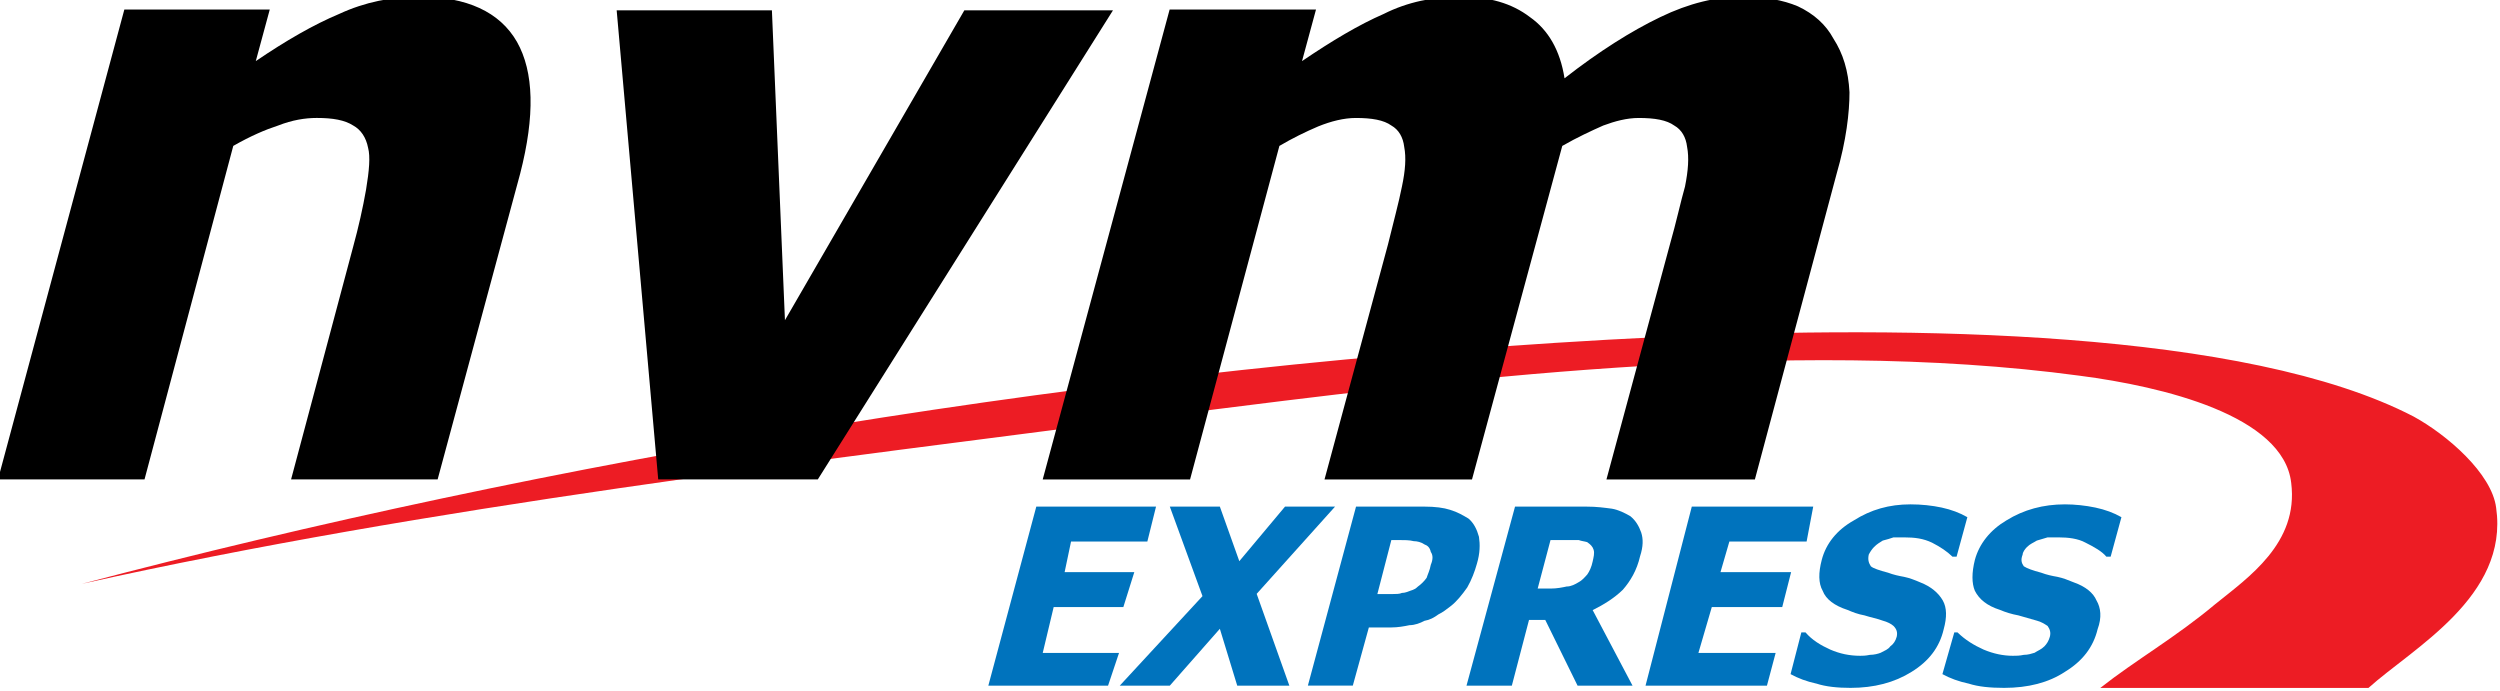 <?xml version="1.0" encoding="UTF-8" standalone="no"?>
<svg
   xmlns:dc="http://purl.org/dc/elements/1.1/"
   xmlns:cc="http://creativecommons.org/ns#"
   xmlns:rdf="http://www.w3.org/1999/02/22-rdf-syntax-ns#"
   xmlns:svg="http://www.w3.org/2000/svg"
   xmlns="http://www.w3.org/2000/svg"
   version="1.1"
   id="svg6237"
   viewBox="0 0 300 82.967"
   height="23.415mm"
   width="84.667mm">
  <defs
     id="defs6239" />
  <g
     transform="translate(310,-630.879)"
     id="layer1">
    <g
       transform="matrix(1.813,0,0,1.813,-1218.155,-839.745)"
       id="g6204">
      <path
         d="m 647.529,851.15 c 2.2,-1.775 5.537,-4.05 5.037,-8.025 -0.5,-4.475 -8.512,-6.388 -13.988,-7.1 -19.45,-2.625 -42.3,0.35 -59.337,2.487 -25.275,3.263 -49.913,6.175 -72.912,11.287 30.175,-7.95 67.513,-14.562 104.425,-16.337 16.613,-0.775 38.837,-0.487 49.913,5.263 2.2,1.2 5.175,3.763 5.463,6.037 0.85,5.888 -5.537,9.3 -8.45,11.925 -17.75,0 -17.75,0 -17.75,0 2.35,-1.85 4.975,-3.337 7.6,-5.537 z"
         style="fill:#ed1c24;fill-opacity:1;fill-rule:evenodd;stroke:none"
         id="path4980" />
      <path
         d="m 500.779,842.887 c 8.363,-31.1 8.363,-31.1 8.363,-31.1 9.625,0 9.625,0 9.625,0 -0.925,3.413 -0.925,3.413 -0.925,3.413 1.988,-1.35 3.825,-2.413 5.525,-3.125 1.7,-0.787 3.475,-1.137 5.312,-1.137 3.112,0 5.312,1 6.45,2.987 1.125,1.988 1.2,4.888 0.212,8.725 -5.463,20.238 -5.463,20.238 -5.463,20.238 -9.7,0 -9.7,0 -9.7,0 4.112,-15.412 4.112,-15.412 4.112,-15.412 0.35,-1.275 0.637,-2.55 0.85,-3.763 0.212,-1.275 0.287,-2.2 0.138,-2.763 -0.138,-0.713 -0.487,-1.212 -0.988,-1.488 -0.562,-0.362 -1.35,-0.5 -2.413,-0.5 -0.775,0 -1.625,0.138 -2.55,0.5 -0.85,0.275 -1.837,0.7 -2.975,1.35 -5.875,22.075 -5.875,22.075 -5.875,22.075 l -9.7,0 z"
         style="fill:#000000;fill-opacity:1;fill-rule:evenodd;stroke:none"
         id="path4982" />
      <path
         d="m 544.479,842.887 -2.75,-31.05 10.275,0 0.863,20.512 11.875,-20.512 9.838,0 -19.538,31.05 -10.562,0 z"
         style="fill:#000000;fill-opacity:1;fill-rule:evenodd;stroke:none"
         id="path4984" />
      <path
         d="m 569.929,842.887 c 8.4,-31.1 8.4,-31.1 8.4,-31.1 9.688,0 9.688,0 9.688,0 -0.925,3.413 -0.925,3.413 -0.925,3.413 1.988,-1.35 3.775,-2.413 5.412,-3.125 1.562,-0.787 3.275,-1.137 5.05,-1.137 1.925,0 3.413,0.425 4.625,1.35 1.212,0.85 2,2.2 2.288,4.05 2.275,-1.775 4.412,-3.125 6.338,-4.05 1.913,-0.925 3.7,-1.35 5.4,-1.35 1.5,0 2.712,0.212 3.712,0.637 1.062,0.5 1.85,1.212 2.35,2.138 0.637,0.988 0.988,2.125 1.062,3.55 0,1.337 -0.212,3.188 -0.85,5.388 -5.412,20.238 -5.412,20.238 -5.412,20.238 -9.825,0 -9.825,0 -9.825,0 4.2,-15.55 4.2,-15.55 4.2,-15.55 0.425,-1.488 0.713,-2.837 1,-3.837 0.212,-1.062 0.275,-1.913 0.138,-2.625 -0.075,-0.637 -0.362,-1.137 -0.85,-1.413 -0.5,-0.362 -1.288,-0.5 -2.35,-0.5 -0.787,0 -1.575,0.212 -2.35,0.5 -0.787,0.35 -1.712,0.775 -2.712,1.35 -5.975,22.075 -5.975,22.075 -5.975,22.075 -9.762,0 -9.762,0 -9.762,0 4.2,-15.55 4.2,-15.55 4.2,-15.55 0.362,-1.488 0.713,-2.763 0.925,-3.837 0.225,-1.062 0.287,-1.913 0.15,-2.625 -0.075,-0.637 -0.362,-1.137 -0.85,-1.413 -0.5,-0.362 -1.288,-0.5 -2.35,-0.5 -0.787,0 -1.637,0.212 -2.5,0.562 -0.85,0.362 -1.712,0.787 -2.562,1.288 -5.912,22.075 -5.912,22.075 -5.912,22.075 l -9.75,0 z"
         style="fill:#000000;fill-opacity:1;fill-rule:evenodd;stroke:none"
         id="path4986" />
      <path
         d="m 566.329,856.537 3.175,-11.85 7.925,0 -0.575,2.312 -5.05,0 -0.425,2.025 4.612,0 -0.725,2.312 -4.612,0 -0.725,3.038 5.05,0 -0.725,2.163 -7.925,0 z"
         style="fill:#0073bd;fill-opacity:1;fill-rule:evenodd;stroke:none"
         id="path4988" />
      <path
         d="m 575.029,856.537 5.475,-5.925 -2.163,-5.925 3.312,0 1.288,3.612 3.025,-3.612 3.312,0 -5.188,5.775 2.163,6.075 -3.45,0 -1.15,-3.763 -3.312,3.763 -3.312,0 z"
         style="fill:#0073bd;fill-opacity:1;fill-rule:evenodd;stroke:none"
         id="path4990" />
      <path
         d="m 587.479,856.537 c 3.188,-11.85 3.188,-11.85 3.188,-11.85 4.525,0 4.525,0 4.525,0 0.713,0 1.275,0.075 1.7,0.212 0.5,0.15 0.85,0.362 1.212,0.575 0.35,0.287 0.562,0.713 0.7,1.212 0.075,0.5 0.075,1.075 -0.138,1.788 -0.138,0.5 -0.35,1.062 -0.637,1.562 -0.35,0.5 -0.713,0.938 -1.062,1.212 -0.287,0.225 -0.562,0.438 -0.85,0.575 -0.287,0.212 -0.562,0.362 -0.925,0.425 -0.275,0.15 -0.637,0.287 -0.988,0.287 -0.35,0.075 -0.775,0.15 -1.2,0.15 -1.488,0 -1.488,0 -1.488,0 -1.062,3.85 -1.062,3.85 -1.062,3.85 l -2.975,0 z m 5.6,-6.062 c 0.2,0 0.487,0 0.625,-0.075 0.212,0 0.362,-0.075 0.575,-0.15 0.212,-0.062 0.35,-0.138 0.487,-0.275 0.212,-0.15 0.425,-0.362 0.575,-0.575 0.062,-0.212 0.212,-0.5 0.275,-0.863 0.15,-0.35 0.15,-0.637 0,-0.85 -0.062,-0.287 -0.212,-0.425 -0.425,-0.5 -0.212,-0.15 -0.487,-0.212 -0.7,-0.212 -0.287,-0.075 -0.637,-0.075 -1.062,-0.075 -0.425,0 -0.425,0 -0.425,0 -0.925,3.575 -0.925,3.575 -0.925,3.575 0.212,0 0.212,0 0.212,0 0.287,0 0.5,0 0.787,0 z"
         style="fill:#0073bd;fill-opacity:1;fill-rule:evenodd;stroke:none"
         id="path4992" />
      <path
         d="m 597.979,856.537 c 3.212,-11.85 3.212,-11.85 3.212,-11.85 4.713,0 4.713,0 4.713,0 0.713,0 1.212,0.075 1.7,0.138 0.438,0.075 0.863,0.287 1.225,0.5 0.35,0.287 0.562,0.65 0.713,1.075 0.138,0.425 0.138,0.925 -0.075,1.575 -0.212,0.925 -0.637,1.637 -1.137,2.212 -0.575,0.562 -1.288,1 -2,1.35 2.638,5 2.638,5 2.638,5 -3.638,0 -3.638,0 -3.638,0 -2.138,-4.35 -2.138,-4.35 -2.138,-4.35 -1.075,0 -1.075,0 -1.075,0 -1.137,4.35 -1.137,4.35 -1.137,4.35 l -3,0 z m 6.638,-6.562 c 0.287,0 0.562,-0.15 0.787,-0.287 0.275,-0.15 0.425,-0.362 0.562,-0.5 0.15,-0.212 0.287,-0.5 0.362,-0.863 0.062,-0.287 0.138,-0.562 0.062,-0.787 -0.062,-0.212 -0.212,-0.35 -0.425,-0.5 -0.212,-0.062 -0.35,-0.062 -0.562,-0.138 -0.287,0 -0.5,0 -0.863,0 -1,0 -1,0 -1,0 -0.85,3.212 -0.85,3.212 -0.85,3.212 0.85,0 0.85,0 0.85,0 0.425,0 0.787,-0.075 1.075,-0.138 z"
         style="fill:#0073bd;fill-opacity:1;fill-rule:evenodd;stroke:none"
         id="path4994" />
      <path
         d="m 609.829,856.537 3.062,-11.85 8.037,0 -0.438,2.312 -5.112,0 -0.588,2.025 4.675,0 -0.588,2.312 -4.662,0 -0.887,3.038 5.112,0 -0.575,2.163 -8.037,0 z"
         style="fill:#0073bd;fill-opacity:1;fill-rule:evenodd;stroke:none"
         id="path4996" />
      <path
         d="m 621.129,856.4 c -0.637,-0.138 -1.2,-0.35 -1.7,-0.625 0.713,-2.763 0.713,-2.763 0.713,-2.763 0.275,0 0.275,0 0.275,0 0.425,0.5 1,0.85 1.637,1.137 0.637,0.275 1.275,0.412 1.988,0.412 0.138,0 0.35,0 0.637,-0.062 0.275,0 0.562,-0.075 0.713,-0.138 0.275,-0.15 0.487,-0.212 0.637,-0.425 0.212,-0.15 0.35,-0.362 0.425,-0.637 0.062,-0.287 0,-0.5 -0.212,-0.713 -0.15,-0.138 -0.425,-0.275 -0.713,-0.35 -0.362,-0.138 -0.787,-0.212 -1.212,-0.35 -0.425,-0.075 -0.775,-0.212 -1.125,-0.362 -0.85,-0.275 -1.425,-0.7 -1.637,-1.262 -0.287,-0.5 -0.287,-1.2 -0.062,-2.05 0.275,-1.062 0.988,-1.975 2.125,-2.612 1.125,-0.713 2.337,-1.062 3.75,-1.062 0.713,0 1.425,0.075 2.062,0.212 0.637,0.138 1.2,0.35 1.7,0.637 -0.713,2.612 -0.713,2.612 -0.713,2.612 -0.275,0 -0.275,0 -0.275,0 -0.362,-0.35 -0.787,-0.637 -1.35,-0.925 -0.575,-0.275 -1.137,-0.35 -1.85,-0.35 -0.212,0 -0.487,0 -0.7,0 -0.212,0.075 -0.425,0.138 -0.713,0.212 -0.212,0.138 -0.362,0.212 -0.575,0.425 -0.138,0.138 -0.275,0.35 -0.35,0.5 -0.075,0.35 0,0.562 0.138,0.775 0.15,0.138 0.575,0.275 1.137,0.425 0.362,0.138 0.713,0.212 1.062,0.275 0.362,0.075 0.713,0.212 1.062,0.362 0.713,0.275 1.212,0.7 1.5,1.2 0.275,0.487 0.275,1.125 0.062,1.9 -0.275,1.2 -0.988,2.125 -2.125,2.825 -1.137,0.713 -2.487,1.062 -4.037,1.062 -0.85,0 -1.637,-0.075 -2.275,-0.287 z"
         style="fill:#0073bd;fill-opacity:1;fill-rule:evenodd;stroke:none"
         id="path4998" />
      <path
         d="m 631.204,856.4 c -0.65,-0.138 -1.225,-0.35 -1.725,-0.625 0.787,-2.763 0.787,-2.763 0.787,-2.763 0.212,0 0.212,0 0.212,0 0.512,0.5 1.087,0.85 1.725,1.137 0.65,0.275 1.3,0.412 1.938,0.412 0.225,0 0.438,0 0.725,-0.062 0.287,0 0.5,-0.075 0.713,-0.138 0.225,-0.15 0.438,-0.212 0.65,-0.425 0.15,-0.15 0.287,-0.362 0.362,-0.637 0.075,-0.287 0,-0.5 -0.15,-0.713 -0.212,-0.138 -0.425,-0.275 -0.713,-0.35 -0.438,-0.138 -0.787,-0.212 -1.225,-0.35 -0.425,-0.075 -0.863,-0.212 -1.212,-0.362 -0.863,-0.275 -1.375,-0.7 -1.663,-1.262 -0.212,-0.5 -0.212,-1.2 0,-2.05 0.287,-1.062 1.012,-1.975 2.087,-2.612 1.15,-0.713 2.438,-1.062 3.875,-1.062 0.65,0 1.363,0.075 2.013,0.212 0.65,0.138 1.225,0.35 1.725,0.637 -0.713,2.612 -0.713,2.612 -0.713,2.612 -0.287,0 -0.287,0 -0.287,0 -0.287,-0.35 -0.8,-0.637 -1.375,-0.925 -0.5,-0.275 -1.15,-0.35 -1.788,-0.35 -0.287,0 -0.5,0 -0.725,0 -0.212,0.075 -0.5,0.138 -0.713,0.212 -0.212,0.138 -0.438,0.212 -0.65,0.425 -0.138,0.138 -0.287,0.35 -0.287,0.5 -0.138,0.35 -0.075,0.562 0.075,0.775 0.212,0.138 0.575,0.275 1.15,0.425 0.362,0.138 0.713,0.212 1.075,0.275 0.362,0.075 0.713,0.212 1.075,0.362 0.787,0.275 1.3,0.7 1.512,1.2 0.287,0.487 0.362,1.125 0.075,1.9 -0.287,1.2 -1.012,2.125 -2.163,2.825 -1.075,0.713 -2.438,1.062 -4.025,1.062 -0.925,0 -1.712,-0.075 -2.362,-0.287 z"
         style="fill:#0073bd;fill-opacity:1;fill-rule:evenodd;stroke:none"
         id="path5000" />
    </g>
  </g>
</svg>
